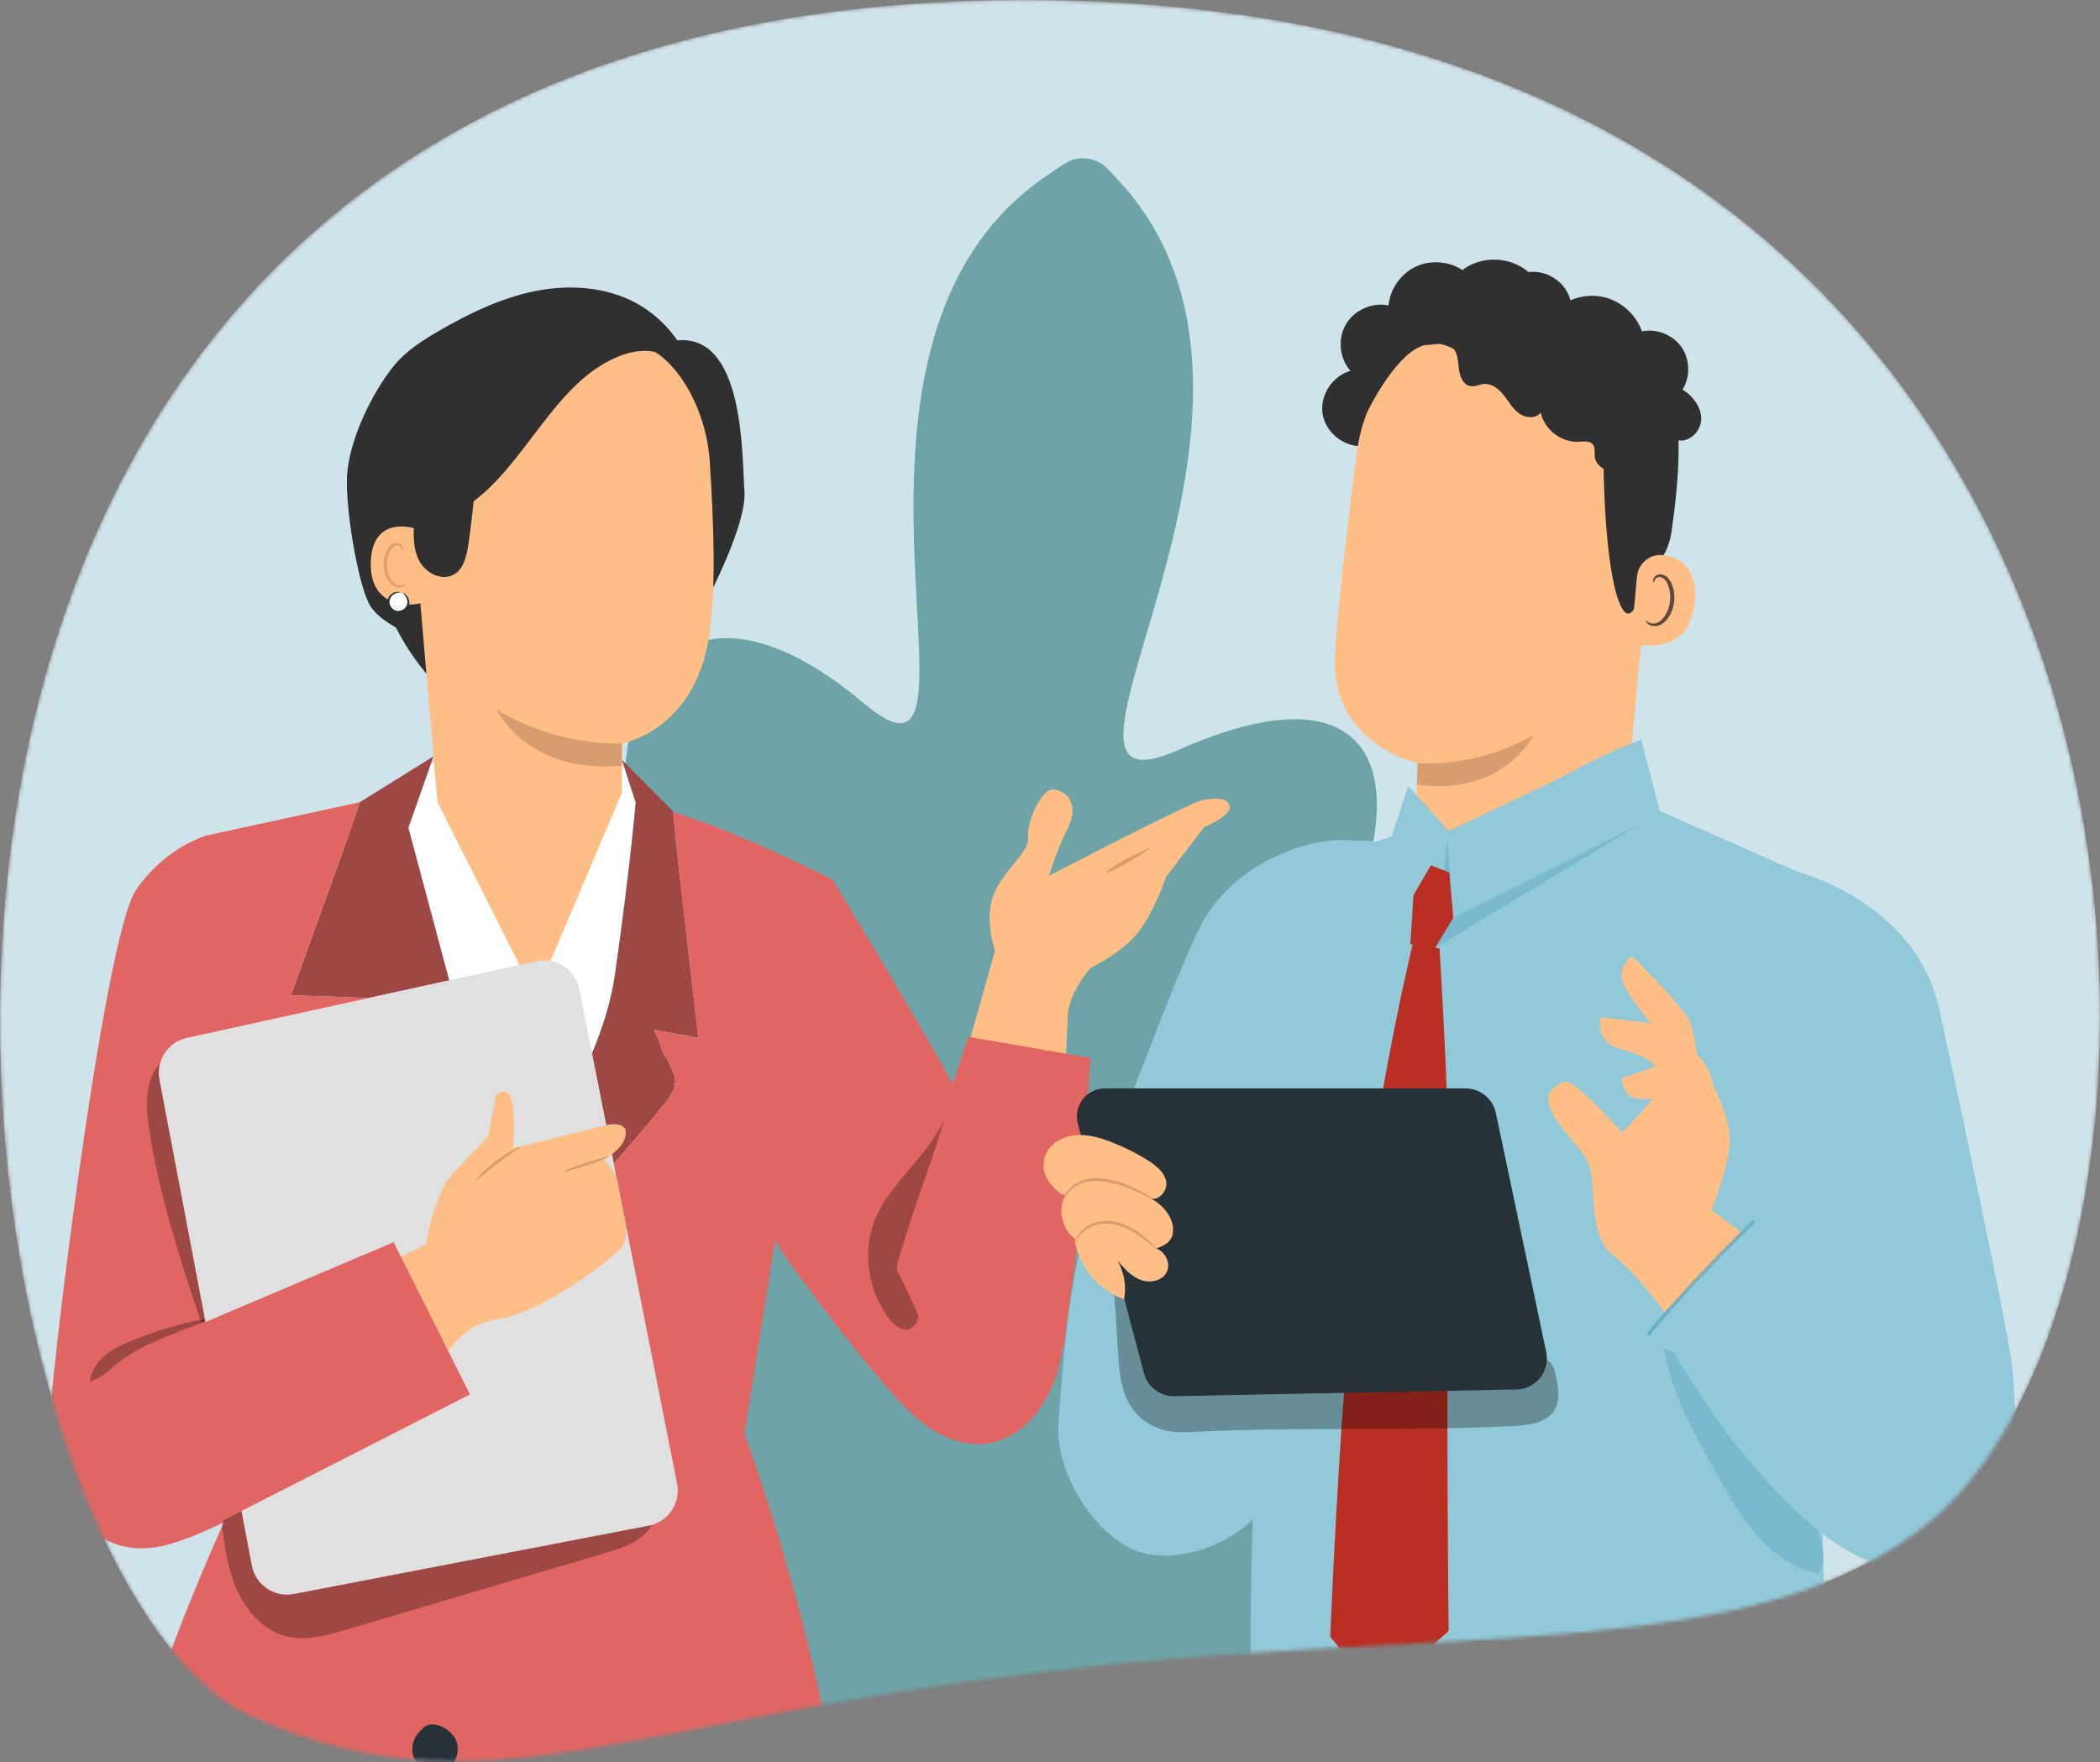 <?xml version="1.0" encoding="UTF-8"?>
<svg xmlns="http://www.w3.org/2000/svg" width="566" height="475" viewBox="0 0 566 475" fill="none">
  <rect x="0" y="0" width="566" height="475" fill="#808080" stroke="none"/>
  <mask id="mask0_4701_5209" style="mask-type:alpha" maskUnits="userSpaceOnUse" x="0" y="0" width="566" height="475">
    <path d="M266.975 0.096C600.833 -6.623 604.23 341.699 519.889 410.418C472.278 449.18 394.459 437.435 281.538 450.556C168.606 463.677 129.724 490.116 68.162 462.858C-18.856 424.303 -81.697 7.121 266.975 0.096Z" fill="#CFE3EB"></path>
  </mask>
  <g mask="url(#mask0_4701_5209)">
    <path d="M266.975 0.096C600.833 -6.623 604.23 341.699 519.889 410.418C472.278 449.18 394.459 437.435 281.538 450.556C168.606 463.677 129.724 490.116 68.162 462.858C-18.856 424.303 -81.697 7.121 266.975 0.096Z" fill="#CFE3EB"></path>
    <path d="M280.761 48.308C214.223 95.479 271.752 222.386 232.87 189.622C177.785 143.205 153.102 196.356 178.057 259.075C203.011 321.795 222.816 373.26 151.708 368.108C80.6 362.955 155.177 464.322 175.187 485.744C194.908 506.866 243.645 531.122 290.275 500.516C314.866 484.38 410.795 406.216 340.718 393.25C270.642 380.284 303.132 335.52 343.537 281.201C383.942 226.883 383.657 172.789 317.631 202.157C270.32 223.192 355.911 114.897 304.424 52.008C302.595 49.78 300.36 47.407 298.361 45.383C295.304 42.288 290.557 41.771 286.907 44.139C285.099 45.312 283.002 46.719 280.761 48.308Z" fill="#6EA4A8"></path>
    <g clip-path="url(#clip0_4701_5209)">
      <path d="M44.147 259.753C44.147 259.753 44.22 260.27 44.25 261.246C44.265 262.325 44.294 263.729 44.339 265.502C44.339 266.433 44.368 267.468 44.368 268.576C44.413 269.699 44.545 270.911 44.634 272.227C44.856 274.843 44.974 277.828 45.476 281.094C45.683 282.735 45.919 284.449 46.156 286.238C46.407 288.026 46.791 289.859 47.116 291.765C47.737 295.593 48.682 299.643 49.598 303.914C51.578 312.427 54.045 321.708 56.704 331.448C59.349 341.188 61.742 350.513 63.604 359.085C64.446 363.386 65.317 367.465 65.835 371.323C66.115 373.244 66.44 375.106 66.647 376.909C66.824 378.712 67.002 380.442 67.164 382.097C67.578 385.393 67.563 388.393 67.667 391.024C67.696 392.339 67.77 393.566 67.755 394.689C67.711 395.812 67.667 396.832 67.622 397.778C67.534 399.551 67.46 400.955 67.401 402.034C67.341 403.01 67.282 403.512 67.253 403.512C67.209 403.512 67.194 402.995 67.194 402.02C67.194 400.941 67.209 399.537 67.223 397.763C67.223 396.832 67.253 395.797 67.268 394.689C67.238 393.566 67.15 392.354 67.09 391.038C66.928 388.423 66.883 385.437 66.44 382.156C66.263 380.516 66.071 378.801 65.864 377.013C65.642 375.225 65.288 373.377 64.993 371.471C64.446 367.628 63.53 363.578 62.673 359.292C60.767 350.765 58.359 341.468 55.715 331.729C53.055 321.989 50.617 312.678 48.682 304.136C47.796 299.849 46.88 295.785 46.289 291.928C45.978 290.006 45.624 288.159 45.388 286.356C45.181 284.568 44.974 282.838 44.782 281.183C44.324 277.902 44.25 274.887 44.087 272.271C44.028 270.956 43.925 269.729 43.91 268.606C43.925 267.483 43.955 266.463 43.969 265.517C44.014 263.743 44.058 262.325 44.087 261.246C44.117 260.27 44.161 259.768 44.191 259.768L44.147 259.753Z" fill="#263238"></path>
      <path d="M247.3 330.576L268.19 256.191L293.912 260.861C293.912 260.861 287.751 267.882 287.751 274.355C287.751 280.828 283.481 341.69 283.481 341.69C283.481 341.69 257.893 349.183 247.551 331.862L247.285 330.561L247.3 330.576Z" fill="#FEBE86"></path>
      <path d="M268.191 256.191C268.191 256.191 265.325 248.432 267.6 241.722C269.876 235.012 277.573 229.81 277.1 225.775C276.627 221.74 280.72 212.089 284.398 212.843C288.092 213.597 290.81 217.247 287.693 223.455C284.576 229.662 282.773 236.076 282.773 236.076C282.773 236.076 321.2 216.05 324.332 215.622C327.464 215.193 330.611 214.75 331.424 217.262C332.236 219.76 324.569 222.967 324.569 222.967L314.256 236.416C314.256 236.416 311.523 244.87 307.091 250.871C302.659 256.871 293.928 260.876 293.928 260.876L282.729 274.37C282.729 274.37 265.739 268.561 268.206 256.206L268.191 256.191Z" fill="#FEBE86"></path>
      <path d="M309.839 228.524C309.987 228.775 307.505 230.475 304.314 232.308C301.108 234.14 298.404 235.426 298.256 235.175C298.109 234.924 300.591 233.224 303.782 231.391L309.839 228.524Z" fill="#D79D70"></path>
      <path d="M209.2 334.862C209.008 335.97 238.304 375.52 247.804 382.939C271.117 401.133 288.255 376.525 286.541 355.701C284.827 334.877 224.269 237.022 224.269 237.022L204.664 283.237L209.2 334.877V334.862Z" fill="#E16663"></path>
      <path d="M114.201 205.527L114.172 205.542L114.187 205.527H114.201Z" fill="#263238"></path>
      <path d="M215.641 237.155L204.678 283.237L185.753 362.691L175.234 363.238L137.147 365.189L134.946 365.307L121.693 365.987L112.046 366.49H112.031L85.468 367.85L81.228 347.572L80.814 345.592L66.306 276.291L56.024 227.179L55.891 226.544H55.95L96.563 216.981L96.74 216.952C96.696 217.055 96.666 217.173 96.622 217.292C96.371 218.045 96.046 219.006 95.647 220.203C94.716 222.849 93.431 226.529 91.821 231.11C88.467 240.392 83.828 253.265 78.421 268.295C84.774 268.517 91.555 268.754 98.617 269.005L99.311 269.034L121.073 264.275L110.066 223.144L116.257 205.557H116.995L156.914 206.207C156.929 206.222 156.944 206.222 156.959 206.207L167.596 206.384H167.611L168.379 207.227L171.334 216.331C171.334 216.331 169.975 232.426 165.793 262.265C164.759 269.655 162.44 277.045 159.529 283.962L163.371 303.337C165.912 302.761 168.911 303.086 168.601 305.584C168.276 308.17 166.887 309.515 164.907 311.111L165.424 313.772C168.881 309.722 172.56 305.392 176.431 300.84V300.825C177.184 299.894 177.997 298.889 178.883 297.795C180.301 296.036 181.794 294.115 181.941 291.869C181.986 291.203 181.912 290.553 181.749 289.918C181.217 288.735 180.686 287.553 180.154 286.341C179.149 284.597 178.041 282.868 177.731 280.947V280.917C177.376 280.134 177.022 279.35 176.697 278.611L176.268 277.666L177.288 277.843C181.011 278.493 184.66 279.129 188.161 279.749L186.713 267.113C186.492 265.088 186.255 263.108 186.034 261.172C185.59 257.285 185.162 253.59 184.763 250.117L183.138 236.032C182.562 230.578 182.089 226.174 181.749 223.011C181.661 222.006 181.572 221.149 181.513 220.41L181.764 220.543L215.611 237.155H215.641Z" fill="white"></path>
      <path d="M99.312 269.049L98.618 269.005C91.556 268.754 84.775 268.517 78.422 268.295C83.829 253.265 88.468 240.392 91.822 231.11C93.432 226.529 94.718 222.849 95.648 220.203C96.047 219.006 96.372 218.045 96.623 217.292C96.668 217.173 96.697 217.055 96.742 216.952C96.845 216.641 96.919 216.39 96.948 216.257L114.175 205.557L114.204 205.527L116.849 203.887L116.258 205.557L110.068 223.144L121.074 264.275L99.312 269.049Z" fill="#9E4845"></path>
      <path d="M137.798 426.154C137.399 463.679 128.786 536.453 128.786 536.453H23.094C27.319 489.735 47.958 438.052 59.836 411.493C59.999 411.124 60.176 410.739 60.339 410.37C60.472 410.089 60.59 409.823 60.708 409.557C61.964 406.779 63.101 404.31 64.106 402.197C65.421 399.374 66.485 397.187 67.223 395.724C67.415 395.31 67.593 394.955 67.74 394.659C68.095 393.95 68.287 393.581 68.287 393.581L67.666 385.659L65.258 355.095L65.066 352.612L65.037 352.272L62.053 314.348L60.619 296.273L59.172 277.858L55.035 225.435V225.361L55.67 225.228L55.803 225.199L96.889 216.272H96.948C96.919 216.39 96.845 216.641 96.742 216.952C96.697 217.055 96.668 217.173 96.623 217.292C96.372 218.045 96.047 219.006 95.648 220.203C94.718 222.849 93.432 226.529 91.822 231.11C88.468 240.392 83.829 253.265 78.422 268.295C84.775 268.517 91.556 268.754 98.618 269.005L99.312 269.034L121.074 264.275L131.889 304.668L134.031 312.708L134.252 313.52L136.513 321.945V321.974L137.34 325.063C137.34 325.063 137.251 333.842 137.192 346.582V346.715C137.178 349.316 137.163 352.08 137.163 354.962C137.148 358.228 137.148 361.657 137.148 365.189C137.148 374.279 137.178 384.018 137.266 393.388C137.37 402.256 137.503 410.799 137.739 418.144V418.425C137.813 420.775 137.828 423.361 137.798 426.154Z" fill="#E16663"></path>
      <path d="M181.779 289.918C181.941 290.553 182.015 291.204 181.971 291.869C181.823 294.115 180.331 296.036 178.912 297.795C178.026 298.889 177.213 299.894 176.46 300.825V300.84C172.589 305.392 168.91 309.722 165.453 313.772L164.936 311.111C166.916 309.515 168.305 308.17 168.63 305.584C168.94 303.086 165.941 302.761 163.4 303.337L159.559 283.962C162.469 277.045 164.789 269.655 165.823 262.265C170.004 232.426 171.363 216.331 171.363 216.331L168.408 207.227L167.64 204.847L181.424 218.725C181.424 218.932 181.439 219.183 181.468 219.509C181.498 219.789 181.527 220.085 181.557 220.41C181.616 221.149 181.705 222.006 181.793 223.011C182.133 226.174 182.606 230.578 183.182 236.032L184.807 250.117L186.078 261.172L186.757 267.113L188.205 279.749C184.704 279.129 181.055 278.493 177.332 277.843L176.312 277.666L176.741 278.611C177.066 279.35 177.42 280.134 177.775 280.917V280.947C178.085 282.868 179.193 284.597 180.198 286.341C180.73 287.553 181.261 288.735 181.793 289.918H181.779Z" fill="#9E4845"></path>
      <path d="M184.793 250.117C185.192 253.59 185.62 257.285 186.064 261.172L184.793 250.117Z" fill="#263238"></path>
      <path d="M229.779 536.468C229.779 536.468 157.432 537.665 128.785 536.468L132.7 427.677L132.996 419.356L133.956 392.989L134.946 365.322L135.3 355.346L135.566 347.942V347.897L136.512 321.989V321.797C136.512 321.797 141.24 316.21 146.927 307.446C151.123 301.017 155.821 292.874 159.544 283.976L163.386 303.352C165.927 302.776 168.926 303.101 168.616 305.599C168.291 308.185 166.902 309.53 164.922 311.126L165.439 313.786C168.896 309.737 172.575 305.407 176.446 300.854V300.84C177.199 299.909 178.012 298.904 178.898 297.81C180.316 296.051 181.809 294.13 181.956 291.883C182.001 291.218 181.927 290.568 181.764 289.932C181.232 288.75 180.701 287.568 180.169 286.356C179.164 284.612 178.056 282.883 177.746 280.961V280.932C177.391 280.149 177.037 279.365 176.712 278.626L176.283 277.68L177.303 277.858C181.026 278.508 184.675 279.144 188.176 279.764L186.728 267.128C186.507 265.103 186.27 263.123 186.049 261.187C185.605 257.3 185.177 253.605 184.778 250.132L183.153 236.047C182.577 230.593 182.104 226.189 181.764 223.026C181.676 222.021 181.587 221.164 181.528 220.425C181.498 220.1 181.469 219.804 181.439 219.523C181.41 219.198 181.395 218.947 181.395 218.74L181.528 218.873C181.528 218.873 189.772 221.74 191.545 222.391C205.388 227.563 224.269 237.037 224.269 237.037L209.066 333.34L200.66 386.56C200.66 386.56 232.32 470.98 229.765 536.483L229.779 536.468Z" fill="#E16663"></path>
      <path d="M122.284 468.039C120.156 465.231 115.857 463.487 113.641 466.251L113.73 466.207C111.602 467.906 110.509 470.951 111.44 473.537C112.636 476.863 116.965 478.651 120.127 477.069C123.288 475.488 124.426 470.862 122.284 468.039Z" fill="#263238"></path>
      <path d="M125.565 411.198C123.437 408.389 119.138 406.646 116.922 409.394L117.011 409.35C114.883 411.05 113.79 414.094 114.721 416.681C115.918 420.006 120.246 421.794 123.408 420.213C126.57 418.632 127.707 414.006 125.565 411.183V411.198Z" fill="#263238"></path>
      <path d="M55.802 225.199C55.802 225.199 44.574 228.214 36.611 239.993C27.776 253.087 12.426 380.116 13.017 388.925C13.607 397.734 21.231 420.065 41.781 417.124C62.347 414.183 116.951 376.008 116.951 376.008L98.158 339.591L58.225 358.391L63.661 295.46L55.787 225.199H55.802Z" fill="#E16663"></path>
      <g opacity="0.3">
        <path d="M176.887 404.931C175.587 399.226 168.51 397.379 162.704 396.64C131.132 392.605 99.575 388.585 68.003 384.55L59.789 411.198C60.631 417.301 61.488 423.509 64.088 429.095C66.689 434.682 71.313 439.663 77.296 441.126C82.585 442.426 88.111 440.86 93.326 439.323C116.55 432.45 139.76 425.563 162.97 418.691C166.442 417.671 169.987 416.592 172.839 414.36C175.69 412.129 177.685 408.449 176.887 404.931Z" fill="black"></path>
      </g>
      <g opacity="0.3">
        <path d="M60.294 295.002C59.157 290.494 57.428 285.395 53.099 283.696C48.49 281.878 43.127 285.247 41.088 289.755C39.049 294.263 39.478 299.48 40.202 304.372C42.713 321.383 48.711 340.286 54.266 356.573L73.694 349.434C71.123 331.404 64.771 312.663 60.294 295.017V295.002Z" fill="black"></path>
      </g>
      <path d="M260.965 279.498L241.848 337.094L266.668 355.125L286.672 363.165C286.672 363.061 290.409 334.374 289.479 344.395L293.926 285.203L260.965 279.498Z" fill="#E16663"></path>
      <g opacity="0.3">
        <path d="M253.18 305.983L255.293 299.761C251.732 310.446 239.647 318.649 235.673 329.201C232.334 338.054 234.063 348.622 240.031 355.967C241.405 357.652 243.769 359.277 245.572 358.051C246.842 357.179 247.876 355.464 247.3 354.031C246.724 352.597 242.587 343.936 241.848 342.577C241.287 341.542 242.528 338.572 244.183 333.014C247.108 323.201 250.27 315.811 253.18 305.998V305.983Z" fill="black"></path>
      </g>
      <path d="M99.327 136.995C98.78 155.928 106.817 174.934 120.764 187.733C123.955 178.481 127.146 169.214 130.352 159.962L99.327 136.995Z" fill="#303030"></path>
      <path d="M171.57 81.764C163.341 77.272 153.413 76.621 144.223 78.469C135.034 80.316 126.465 84.469 118.354 89.169C113.804 91.8 109.268 94.696 105.989 98.82C100.02 106.343 94.11 118.683 93.534 128.275C93.061 136.02 96.031 155.425 99.311 162.46C102.31 168.919 116.375 173.84 123.318 175.436L187.023 101.332C184.763 93.1 179.06 85.873 171.57 81.779V81.764Z" fill="#303030"></path>
      <path d="M182.546 91.755L167.27 89.021C175.617 108.914 177.877 154.376 182.649 175.422C188.278 167.249 201.353 142.36 200.644 132.473C199.949 122.57 200.673 90.07 182.531 91.755H182.546Z" fill="#303030"></path>
      <path d="M191.277 124.181C190.287 108.929 180.137 90.218 164.935 91.859L129.773 100.83C118.486 103.712 110.966 113.245 110.153 124.861C110.109 125.438 110.05 124.728 110.065 125.172L117.91 216.272L144.311 268.68L167.609 213.715C167.609 206.281 167.609 200.369 167.624 200.414C167.624 200.414 187.111 197.133 191.085 171.682C193.064 159.031 192.385 141.133 191.277 124.181Z" fill="#FEBE86"></path>
      <path d="M133.895 191.354C133.895 191.354 142.168 208.823 167.609 206.384V200.399C167.609 200.399 150.855 201.507 133.895 191.354Z" fill="#D79D70"></path>
      <path d="M184.364 100.948C182.813 97.12 178.602 94.815 174.481 94.608C170.359 94.401 166.325 95.968 162.75 98.037C147.607 106.801 139.821 127.95 124.855 137.01C121.176 139.242 116.39 137.202 113.258 140.143C110.125 143.084 108.101 147.814 109.83 151.745C107.821 148.981 105.782 146.173 104.644 142.966C103.507 139.744 103.359 136.005 105.058 133.049C106.358 130.803 108.633 129.088 109.269 126.576C109.815 124.359 108.944 122.053 109.047 119.777C109.15 117.457 110.229 115.314 111.381 113.289C117.247 102.914 125.313 93.544 135.684 87.706C142.466 83.893 150.222 81.661 158.008 81.927C165.793 82.193 173.55 85.046 179.238 90.366C182.577 93.484 186.108 96.721 184.364 100.948Z" fill="#303030"></path>
      <path d="M113.642 143.291C113.376 142.567 100.109 137.778 99.931 151.878C99.754 165.579 113.582 162.889 113.612 162.49C113.642 162.091 113.642 143.291 113.642 143.291Z" fill="#FEBE86"></path>
      <path d="M109.429 157.258C109.429 157.258 109.193 157.42 108.779 157.598C108.38 157.775 107.701 157.893 106.992 157.612C105.544 157.066 104.347 154.76 104.303 152.292C104.273 151.05 104.554 149.853 104.997 148.878C105.426 147.873 106.076 147.178 106.814 147.06C107.538 146.897 108.055 147.341 108.218 147.725C108.395 148.109 108.307 148.39 108.38 148.405C108.425 148.434 108.676 148.183 108.573 147.607C108.513 147.341 108.366 147.016 108.041 146.749C107.716 146.483 107.228 146.336 106.726 146.395C105.662 146.454 104.702 147.415 104.214 148.493C103.653 149.572 103.328 150.902 103.357 152.307C103.416 155.07 104.805 157.671 106.785 158.263C107.745 158.529 108.558 158.248 108.971 157.923C109.4 157.583 109.474 157.287 109.429 157.258Z" fill="#EB996E"></path>
      <path d="M107.865 159.681C106.535 159.43 105.087 160.361 104.762 161.677C104.437 162.992 105.265 164.5 106.565 164.899C107.865 165.312 109.401 164.573 109.904 163.302C110.391 162.031 109.756 160.45 108.515 159.874L107.879 159.667L107.865 159.681Z" fill="white"></path>
      <path d="M108.514 159.874C108.44 159.948 109.401 160.347 109.74 161.706C109.903 162.357 109.814 163.229 109.208 163.864C108.632 164.5 107.598 164.884 106.653 164.603C105.722 164.293 105.101 163.376 104.998 162.534C104.865 161.662 105.293 160.908 105.81 160.465C106.874 159.548 107.894 159.785 107.879 159.681C107.879 159.652 107.672 159.534 107.244 159.534C106.815 159.534 106.165 159.652 105.53 160.125C104.909 160.568 104.304 161.499 104.436 162.593C104.54 163.642 105.249 164.795 106.475 165.194C107.716 165.564 108.957 165.046 109.652 164.248C110.39 163.421 110.435 162.327 110.184 161.603C109.947 160.849 109.489 160.361 109.135 160.125C108.78 159.888 108.544 159.844 108.529 159.874H108.514Z" fill="#263238"></path>
      <path d="M111.631 140.128C111.409 143.867 111.247 147.828 112.975 151.154C114.704 154.479 119.062 156.74 122.312 154.878C124.971 153.356 125.754 149.957 126.212 146.942C127.513 138.222 128.104 129.398 129.478 120.679L111.631 140.143V140.128Z" fill="#303030"></path>
      <path d="M175.738 411.065C175.443 411.153 175.147 411.227 174.837 411.286L137.74 418.425L132.998 419.341L79.176 429.701C73.932 430.721 68.864 427.278 67.874 422.031L65.2 407.946L65.082 407.325L64.107 402.197L63.516 399.123L55.39 356.366L55.361 356.233V356.174H55.346L42.966 291.011C42.685 289.563 42.759 288.115 43.099 286.77C43.468 285.425 44.103 284.183 44.96 283.119C45.182 282.853 45.403 282.617 45.64 282.38C46.895 281.109 48.521 280.193 50.382 279.779L59.172 277.858L61.64 277.311L66.308 276.291L84.909 272.197H84.923L95.117 269.966L96.344 269.699L99.313 269.049L121.075 264.275L140.015 260.122L144.595 259.117C145.88 258.837 147.166 258.822 148.392 259.058C152.159 259.738 155.321 262.664 156.133 266.684L159.546 283.962L163.387 303.337L164.924 311.111L165.441 313.772L165.663 314.88L166.254 317.851L166.564 319.417L166.697 320.083L167.007 321.664L167.879 326.083C167.879 326.083 167.879 326.113 167.893 326.127L168.455 328.994L175.236 363.238L182.49 399.936C183.465 404.872 180.481 409.675 175.738 411.065Z" fill="#E0E0E0"></path>
      <path d="M167.079 336.768C163.341 340.818 146.75 352.627 137.162 354.962C136.777 355.051 136.393 355.139 136.039 355.198C135.788 355.243 135.536 355.287 135.3 355.331C127.071 356.868 124.559 359.411 120.792 364.199C120.541 364.509 120.29 364.835 120.024 365.16L106.742 339.444L108.057 338.793L114.705 335.483C114.705 335.483 115.281 332.438 116.33 328.714C116.611 327.709 116.936 326.645 117.291 325.566C117.365 325.344 117.453 325.107 117.527 324.871C117.542 324.841 117.557 324.812 117.571 324.768C118.62 321.738 119.95 318.782 121.487 317.008C125.697 312.19 131.873 306.648 131.828 305.362C131.828 305.214 131.843 304.993 131.887 304.682C132.198 302.185 133.778 295.046 133.778 295.046C133.778 295.046 137.487 291.809 138.211 298.283C138.949 304.756 138.211 309.604 138.211 309.604C138.211 309.604 138.905 309.427 140.087 309.146C140.161 309.116 140.22 309.101 140.249 309.101C141.845 308.702 144.268 308.096 146.927 307.431C153.502 305.791 161.627 303.766 163.119 303.397C163.208 303.367 163.297 303.352 163.385 303.337C165.926 302.761 168.925 303.086 168.615 305.584C168.29 308.17 166.901 309.515 164.922 311.111C164.611 311.377 164.301 311.599 164.035 311.762C163.178 312.309 162.558 312.515 162.558 312.515C162.558 312.515 162.573 312.53 162.602 312.56C162.809 312.752 163.681 313.609 164.582 314.821C164.744 315.057 164.922 315.294 165.084 315.56C165.542 316.255 165.971 317.038 166.266 317.851C166.355 318.058 166.414 318.279 166.473 318.486C166.621 319.018 166.709 319.55 166.709 320.083C166.709 320.585 166.783 321.161 166.901 321.812C167.123 323.053 167.522 324.531 167.891 326.083C167.891 326.098 167.891 326.113 167.906 326.127C168.113 327.073 168.32 328.034 168.467 328.994C168.94 331.936 168.881 334.832 167.093 336.768H167.079Z" fill="#FEBE86"></path>
      <path d="M140.295 309.116C140.398 309.323 137.443 311.052 134.104 313.609C130.751 316.151 128.298 318.56 128.136 318.398C127.988 318.265 130.219 315.59 133.632 313.003C137.03 310.402 140.206 308.939 140.28 309.116H140.295Z" fill="#D79D70"></path>
      <path d="M164.02 311.762C164.108 311.969 161.449 313.166 158.051 314.2C154.653 315.235 151.92 316.092 151.846 315.915C151.757 315.708 154.417 314.511 157.815 313.476C161.213 312.427 163.946 311.584 164.02 311.762Z" fill="#D79D70"></path>
      <path d="M51.238 358.125L106.094 334.862L126.659 375.904L51.238 414.39V358.125Z" fill="#E16663"></path>
      <g opacity="0.3">
        <path d="M54.843 355.597C48.18 356.913 41.65 358.893 35.356 361.465C32.8 362.514 30.23 363.697 28.132 365.5C26.034 367.303 24.409 369.83 24.246 372.594C25.93 371.589 27.91 370.968 29.299 369.579C35.519 363.327 46.259 359.691 55.375 356.218L54.843 355.597Z" fill="black"></path>
      </g>
      <path d="M338.059 466.428C338.059 466.428 337.113 517.905 337.113 537H499.449V482.701L494.307 468.35L492.461 456.763L338.059 466.428Z" fill="#263238"></path>
      <path d="M367.326 120.265C362.274 120.575 357.31 116.629 356.482 111.634C355.655 106.638 359.097 101.303 363.973 99.973C361.003 96.618 360.486 91.312 362.746 87.44C365.007 83.568 369.867 81.41 374.241 82.341C374.654 77.937 377.506 73.828 381.495 71.921C385.483 70.015 390.462 70.355 394.156 72.793C399.253 68.862 407.112 69.099 411.958 73.34C416.287 72.764 420.852 75.291 422.669 79.267C424.486 83.242 423.408 88.341 420.143 91.238" fill="#303030"></path>
      <path d="M365.76 121.639C368.729 98.983 388.585 82.4 411.411 83.523L413.686 83.641C438.063 86.287 449.439 108.471 446.115 132.768L438.536 214.025L438.122 217.972L381.139 226.485L382.247 205.734C382.247 205.734 358.919 200.916 359.806 177.387C360.234 166.022 362.997 142.7 365.76 121.625V121.639Z" fill="#FEBE86"></path>
      <path d="M382.055 205.705C382.055 205.705 397.021 207.36 413.287 198.226C413.287 198.226 405.206 214.779 381.863 211.498L382.055 205.705Z" fill="#D79D70"></path>
      <path d="M368.551 110.969C368.551 110.969 375.48 96.559 382.749 93.47C391.539 89.745 394.775 99.352 403.077 97.475C411.38 95.598 419.772 92.007 427.824 98.761C436.629 106.151 432.108 110.791 432.152 121.255C432.345 163.657 439.466 175.998 442.657 156.194C443.011 154.021 449.142 152.587 450.502 143.409C452.26 131.512 453.442 117.013 451.196 108.397C449.305 101.14 445.479 95.997 438.431 90.189C427.321 81.011 411.484 80.05 400.669 80.597C389.855 81.144 368.492 92.509 368.551 110.983V110.969Z" fill="#303030"></path>
      <path d="M441.195 155.47C441.52 151.849 444.785 149.144 448.39 149.661C452.748 150.297 457.505 153.031 456.767 162.076C455.452 178.126 439.629 173.5 439.629 173.027C439.629 172.717 440.589 162.179 441.195 155.47Z" fill="#FEBE86"></path>
      <path d="M443.603 167.278C443.677 167.234 443.869 167.5 444.327 167.751C444.771 168.002 445.554 168.209 446.41 167.973C448.154 167.485 449.808 164.913 450.119 162.032C450.281 160.568 450.089 159.164 449.661 157.967C449.262 156.755 448.582 155.868 447.74 155.647C446.913 155.381 446.263 155.839 446.026 156.282C445.775 156.711 445.849 157.036 445.76 157.066C445.716 157.095 445.435 156.77 445.627 156.12C445.716 155.809 445.938 155.44 446.337 155.159C446.75 154.878 447.326 154.76 447.917 154.878C449.144 155.07 450.163 156.297 450.636 157.598C451.168 158.913 451.419 160.509 451.242 162.15C450.872 165.372 448.966 168.268 446.603 168.741C445.45 168.948 444.534 168.52 444.076 168.106C443.603 167.662 443.559 167.308 443.618 167.278H443.603Z" fill="#5E483F"></path>
      <path d="M442.422 124.314C440.265 125.63 437.989 126.99 435.463 127.123C432.937 127.256 430.13 125.659 429.834 123.147C429.701 122.024 430.041 120.738 429.347 119.836C428.519 118.757 426.879 119.009 425.535 119.083C420.837 119.349 416.227 115.801 415.252 111.205C413.967 112.934 411.204 112.713 409.446 111.456C407.703 110.2 406.639 108.249 405.31 106.55C403.98 104.865 402.074 103.313 399.932 103.52C398.735 103.623 397.583 104.288 396.401 104.111C394.303 103.815 393.387 101.303 393.18 99.189C392.959 97.076 392.84 94.623 391.112 93.396C389.516 92.258 387.33 92.76 385.38 92.953C383.429 93.145 380.933 92.568 380.534 90.632C380.327 89.627 380.8 88.593 381.391 87.75C384.094 83.937 389.635 82.459 393.875 84.425C395.707 79.193 400.877 75.306 406.418 74.996C411.958 74.685 417.528 77.981 419.921 82.976C423.467 80.065 428.475 79.016 432.892 80.257C437.31 81.499 441.033 85.001 442.54 89.332C446.499 88.504 450.872 90.233 453.192 93.544C455.511 96.854 455.629 101.569 453.487 104.998C456.294 106.786 458.629 109.786 458.51 113.112C458.392 116.437 454.994 119.6 451.833 118.565C453 121.226 451.773 124.684 449.188 125.999C446.603 127.329 443.086 126.295 441.609 123.797" fill="#303030"></path>
      <path d="M470.668 331.079L491.986 351.637L485.102 312.309L528.389 298.608C528.389 298.608 539.883 352.583 541.893 365.337C545.483 388.245 541.08 420.804 519.747 423.095C496.67 425.578 479.237 402.803 468.141 387.861C459.617 376.377 445.848 356.277 445.848 356.277L470.668 331.064" fill="#91C9D8"></path>
      <path d="M305.761 296.096C298.818 317.969 289.111 321.28 285.27 383.959C284.516 396.182 293.691 411.848 304.609 417.376C315.527 422.903 334.556 416.119 340.746 405.552L346.877 359.204L305.761 296.096Z" fill="#91C9D8"></path>
      <path d="M295.301 321.324C295.67 320.024 317.033 261.852 323.844 249.127C331.999 233.889 349.137 227.15 359.774 226.499C370.411 225.849 484.273 234.924 484.273 234.924C484.273 234.924 516.17 242.934 522.626 271.813C530.723 308.008 537.238 343.715 537.238 343.715L480.166 356.041L473.444 339.133L366.215 363.061L340.036 324.31L295.301 321.324Z" fill="#91C9D8"></path>
      <path d="M492.473 456.763L489.696 359.78L491.808 238.234L447.339 218.622L442.36 199.438L390.445 223.987L379.571 211.971L375.021 225.509L363.645 229.234L341.263 273.394L340.287 350.839C340.287 350.839 334.88 442.116 338.086 466.428C338.086 466.428 346.463 480.351 372.273 480.971C424.572 482.242 492.503 456.763 492.503 456.763" fill="#91C9D8"></path>
      <path d="M442.345 199.438C442.345 199.438 436.539 201.123 421.632 209.074C407.021 216.863 390.43 223.987 390.43 223.987L391.685 247.442L446.94 219.701" fill="#91C9D8"></path>
      <path d="M379.558 211.971L390.431 223.987L384.625 249.127L374.934 226.411" fill="#91C9D8"></path>
      <g opacity="0.3">
        <path d="M390.224 226.588C389.737 226.943 386.723 255.6 386.723 255.6L442.11 222.125L391.701 247.442L390.239 226.588H390.224Z" fill="#4598B5"></path>
      </g>
      <path d="M380.769 254.521C380.769 254.521 367.28 308.865 362.243 375.461C360.1 403.719 358.52 441.17 358.52 441.17L371.122 456.777L390.431 439.692C390.431 439.692 389.589 360.135 390.608 333.502C391.436 311.584 387.993 255.674 387.993 255.674L380.769 254.506V254.521Z" fill="#BA2E23"></path>
      <path d="M390.607 235.204L385.657 233.268L380.974 241.308L380.117 254.521L386.721 255.585L391.685 247.442L390.607 235.204Z" fill="#BA2E23"></path>
      <g opacity="0.3">
        <path d="M419.183 370.229C418.888 369.017 418.518 367.672 417.469 366.993C415.637 365.795 413.333 367.377 411.456 368.485C406.507 371.426 400.391 371.323 394.629 371.072C377.284 370.318 359.925 369.032 342.802 366.15C334.411 364.746 325.96 362.913 318.455 358.893C310.95 354.888 304.42 348.415 302.012 340.257L298.008 338.084C301.11 344.72 300.8 363.49 301.908 370.717C303.016 377.959 306.222 383.117 313.195 385.363C315.988 386.265 319.002 386.132 321.942 385.984C350.499 384.565 379.308 385.851 407.866 384.432C411.944 384.225 416.657 383.678 418.858 380.235C420.705 377.338 419.966 373.555 419.168 370.2L419.183 370.229Z" fill="black"></path>
      </g>
      <path d="M437.193 305.377C437.193 305.377 423.674 289.888 421.237 291.603C418.799 293.317 415.298 294.263 418.696 300.544C422.094 306.825 427.708 310.343 428.757 315.663C429.806 320.999 428.624 333.857 434.578 338.217C440.531 342.577 448.82 353.898 448.82 353.898L469.473 332.32L461.303 326.157C461.303 326.157 466.253 313.786 466.208 307.328C466.164 300.869 461.806 292.8 461.806 292.8C461.806 292.8 461.082 287.583 457.374 284.375C457.374 284.375 456.857 280.222 455.749 276.143C454.626 272.049 439.808 257.743 439.808 257.743C439.808 257.743 434.947 261.172 438.123 266.389C441.3 271.606 444.904 275.818 444.904 275.818L431.357 274.192C431.357 274.192 429.628 281.006 437.074 282.912C444.52 284.819 446.293 287.553 446.293 287.553L437.045 290.612C437.045 290.612 437.473 296.066 441.521 296.199L445.555 296.317L437.193 305.362V305.377Z" fill="#FEBE86"></path>
      <path d="M290.503 302.879L308.305 370.155C309.295 373.88 312.693 376.451 316.549 376.377L408.723 374.559C413.968 374.456 417.824 369.608 416.746 364.465L403.168 300.042C402.356 296.169 398.943 293.406 394.984 293.406H297.786C292.837 293.406 289.232 298.091 290.503 302.879Z" fill="#263238"></path>
      <path d="M282.745 318.073C280.721 315.841 280.899 312.131 282.701 309.722C284.503 307.313 287.591 306.101 290.605 305.983C293.619 305.865 296.588 306.737 299.395 307.816C302.867 309.146 306.221 310.816 309.368 312.796C311.599 314.2 313.903 316.018 314.332 318.605C314.76 321.191 311.953 324.162 309.663 322.861C312.633 324.117 315.632 327.251 316.105 330.532C316.577 333.813 314.834 335.586 311.643 336.517C314.066 337.463 315.602 340.493 314.494 342.843C313.327 345.311 309.929 345.991 307.388 345.015C304.847 344.04 302.956 341.882 301.183 339.813C303 342.931 303.635 346.7 302.956 350.233C295.938 347.838 290.561 341.217 289.63 333.857C286.188 331.271 285.035 326.068 287.074 322.27C284.237 321.383 281.031 317.067 281.253 314.112" fill="#FEBE86"></path>
      <path d="M311.613 336.562C311.539 336.65 310.431 335.69 308.569 334.241C306.723 332.837 304.034 330.886 300.577 330.147C298.863 329.793 297.164 329.793 295.716 330.147C294.254 330.502 293.042 331.197 292.17 331.921C290.383 333.399 289.984 334.906 289.851 334.832C289.807 334.832 289.851 334.448 290.117 333.827C290.383 333.207 290.915 332.349 291.801 331.507C292.687 330.679 293.958 329.881 295.524 329.453C297.09 329.009 298.922 328.994 300.724 329.379C304.388 330.177 307.122 332.276 308.909 333.798C310.697 335.364 311.672 336.473 311.598 336.547L311.613 336.562Z" fill="#D79D70"></path>
      <path d="M310.844 323.171C310.8 323.275 309.367 322.713 307.165 321.634C306.057 321.102 304.742 320.467 303.25 319.92C301.758 319.388 300.015 318.93 298.197 318.605C296.38 318.294 294.622 318.25 293.071 318.56C291.534 318.856 290.22 319.506 289.274 320.216C287.339 321.664 286.925 323.245 286.792 323.171C286.748 323.171 286.792 322.772 287.088 322.122C287.383 321.487 287.959 320.6 288.934 319.787C289.909 318.974 291.269 318.235 292.923 317.866C294.563 317.511 296.439 317.526 298.316 317.851C300.207 318.191 301.92 318.664 303.487 319.255C305.023 319.861 306.323 320.555 307.402 321.147C309.544 322.359 310.873 323.068 310.844 323.171Z" fill="#D79D70"></path>
      <g opacity="0.3">
        <path d="M490.968 416.223C490.229 413.562 491.19 413.548 489.077 411.774C480.951 404.931 473.136 396.078 467.729 389.309C461.154 381.092 450.931 364.406 450.931 364.406L448.508 363.667C450.606 375.683 456.648 386.59 462.602 397.231C465.852 403.039 469.132 408.907 473.564 413.887C477.982 418.868 483.699 422.962 490.214 424.263C491.648 421.898 491.692 418.898 490.968 416.237V416.223Z" fill="#4598B5"></path>
      </g>
      <path opacity="0.5" d="M472.5 329.5C465.167 336.333 448.9 353.5 444.5 359.5" stroke="#4598B5" stroke-linecap="round"></path>
    </g>
  </g>
  <defs>
    <clipPath id="clip0_4701_5209">
      <rect width="540" height="467" fill="white" transform="translate(13 70)"></rect>
    </clipPath>
  </defs>
</svg>
